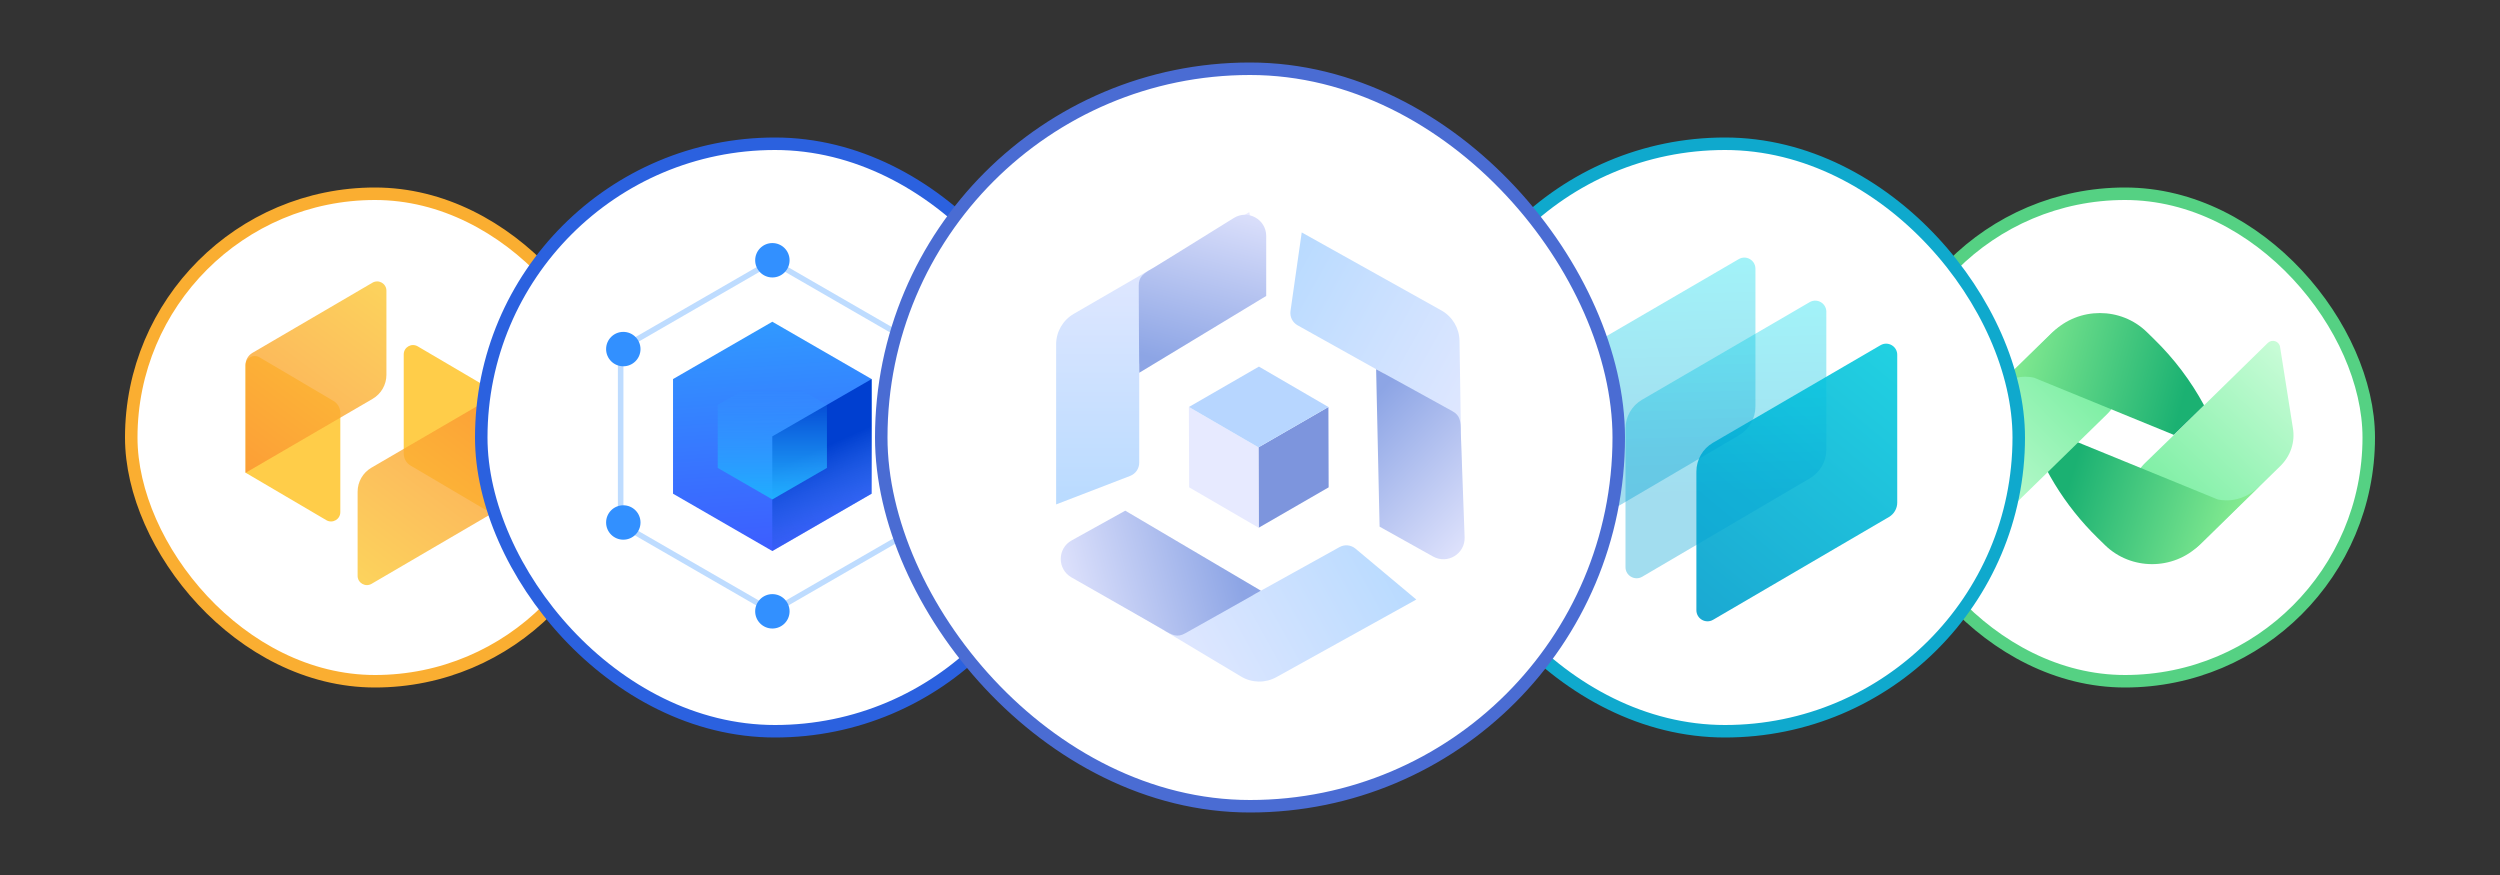 <svg width="200" height="70" viewBox="0 0 200 70" fill="none" xmlns="http://www.w3.org/2000/svg">
<rect x="0" y="0" width="200" height="70" fill="#333333" stroke="none"/>
<rect x="150.5" y="15.5" width="39" height="39" rx="19.5" fill="white"/>
<path d="M173.925 34.789L171.601 37.044C170.782 37.846 170.401 38.964 170.591 40.083L170.877 41.854C171.258 44.277 174.287 45.246 176.059 43.513L182.423 37.287C183.242 36.485 183.623 35.367 183.432 34.248L182.404 27.743C182.327 27.295 181.775 27.109 181.432 27.426L176.326 32.422" fill="url(#paint0_linear_13041_201123)"/>
<path d="M177.409 39.953L162.129 33.709C163.196 37.232 165.158 40.438 167.806 43.029L168.397 43.607C170.474 45.639 173.865 45.639 175.942 43.607L180.762 38.891C179.162 40.457 177.447 39.953 177.409 39.953Z" fill="url(#paint1_linear_13041_201123)"/>
<path d="M168.569 33.13L158.738 42.73C158.414 43.066 157.843 42.879 157.767 42.432L156.738 35.926C156.566 34.808 156.947 33.689 157.747 32.888L164.111 26.662C165.883 24.928 168.912 25.898 169.293 28.321L169.579 30.073C169.75 31.191 169.388 32.328 168.569 33.13Z" fill="url(#paint2_linear_13041_201123)"/>
<path d="M172.342 27.147L171.752 26.569C169.675 24.537 166.303 24.537 164.226 26.569L159.387 31.285C161.006 29.7 162.74 30.222 162.74 30.222L173.904 34.789L176.324 32.422C175.276 30.483 173.943 28.712 172.342 27.147Z" fill="url(#paint3_linear_13041_201123)"/>
<rect x="150.5" y="15.5" width="39" height="39" rx="19.5" stroke="#55D183"/>
<rect x="10.5" y="15.5" width="39" height="39" rx="19.5" fill="white"/>
<path d="M26.107 41.614C26.602 41.905 27.225 41.548 27.225 40.974L27.225 33.035C27.225 32.641 27.017 32.277 26.678 32.076L20.762 28.585C20.267 28.293 19.643 28.65 19.643 29.224L19.643 37.815L26.107 41.614Z" fill="#FFCD49"/>
<path opacity="0.8" d="M19.642 37.827L19.642 29.192C19.642 28.796 19.852 28.43 20.194 28.23L29.797 22.616C30.292 22.327 30.914 22.684 30.914 23.257L30.914 29.984C30.914 30.777 30.493 31.51 29.808 31.909L19.642 37.827Z" fill="url(#paint4_linear_13041_201123)"/>
<path d="M33.417 27.708C32.922 27.417 32.298 27.774 32.298 28.348L32.298 36.287C32.298 36.681 32.506 37.046 32.846 37.246L38.761 40.737C39.256 41.029 39.881 40.673 39.881 40.098L39.881 31.508L33.417 27.708Z" fill="#FFCD49"/>
<path opacity="0.8" d="M39.881 31.496L39.881 40.131C39.881 40.527 39.671 40.893 39.33 41.092L29.726 46.706C29.232 46.996 28.609 46.639 28.609 46.066L28.609 39.339C28.609 38.546 29.031 37.813 29.716 37.414L39.881 31.496Z" fill="url(#paint5_linear_13041_201123)"/>
<rect x="10.5" y="15.5" width="39" height="39" rx="19.5" stroke="#FAAE31"/>
<rect x="38.5" y="11.5" width="47" height="47" rx="23.5" fill="white"/>
<path d="M61.785 25.739L69.728 30.325V39.497L61.785 44.083L53.842 39.497V30.325L61.785 25.739Z" fill="url(#paint6_linear_13041_201123)"/>
<path d="M61.783 34.911L69.726 30.327V39.495L61.783 44.092L61.783 34.911Z" fill="url(#paint7_linear_13041_201123)"/>
<path d="M61.787 39.955L66.155 37.433L66.155 32.388L61.787 29.866L57.418 32.388L57.418 37.433L61.787 39.955Z" fill="url(#paint8_linear_13041_201123)"/>
<path fill-rule="evenodd" clip-rule="evenodd" d="M61.785 20.644L74.141 27.777V42.044L61.785 49.177L49.43 42.044V27.777L61.785 20.644ZM49.874 28.034V41.787L61.785 48.664L73.696 41.787V28.034L61.785 21.157L49.874 28.034Z" fill="#BEDCFF"/>
<ellipse cx="61.79" cy="20.821" rx="1.376" ry="1.376" fill="#3290FF"/>
<ellipse cx="61.79" cy="48.906" rx="1.376" ry="1.376" fill="#3290FF"/>
<ellipse cx="49.864" cy="27.927" rx="1.376" ry="1.376" fill="#3290FF"/>
<circle cx="73.708" cy="27.927" r="1.376" fill="#3290FF"/>
<ellipse cx="49.864" cy="41.799" rx="1.376" ry="1.376" fill="#3290FF"/>
<circle cx="73.708" cy="41.799" r="1.376" fill="#3290FF"/>
<rect x="38.5" y="11.5" width="47" height="47" rx="23.5" stroke="#2B61DF"/>
<rect x="114.5" y="11.5" width="47" height="47" rx="23.5" fill="white"/>
<path d="M150.443 27.615C151.035 27.27 151.779 27.698 151.779 28.383V40.207C151.779 40.68 151.527 41.119 151.118 41.358L137.048 49.583C136.456 49.93 135.711 49.502 135.711 48.816V37.725C135.711 36.776 136.216 35.898 137.036 35.421L150.443 27.615Z" fill="url(#paint9_linear_13041_201123)" fill-opacity="0.91"/>
<path opacity="0.4" d="M144.771 24.173C145.363 23.828 146.107 24.256 146.107 24.941V35.968C146.107 36.913 145.606 37.789 144.79 38.267L131.378 46.138C130.785 46.485 130.039 46.058 130.039 45.371V34.283C130.039 33.334 130.544 32.456 131.364 31.979L144.771 24.173Z" fill="url(#paint10_linear_13041_201123)" fill-opacity="0.91"/>
<path opacity="0.4" d="M139.099 20.73C139.691 20.384 140.435 20.812 140.435 21.498V32.524C140.435 33.47 139.934 34.345 139.118 34.824L125.706 42.694C125.113 43.042 124.367 42.614 124.367 41.927V30.84C124.367 29.89 124.872 29.012 125.692 28.535L139.099 20.73Z" fill="url(#paint11_linear_13041_201123)" fill-opacity="0.91"/>
<rect x="114.5" y="11.5" width="47" height="47" rx="23.5" stroke="#0FA9CD"/>
<rect x="70.5" y="5.5" width="59" height="59" rx="29.5" fill="white"/>
<path d="M91.138 37.017C91.138 37.485 90.85 37.904 90.414 38.072L84.49 40.353V27.554C84.49 26.545 85.028 25.613 85.9 25.108L99.944 16.972L100.743 21.662L91.138 29.114V37.017Z" fill="url(#paint12_linear_13041_201123)"/>
<path d="M91.098 22.861C91.097 24.727 91.141 29.822 91.141 29.822L101.297 23.676V18.88C101.297 17.55 99.837 16.737 98.707 17.438L92.243 21.449C91.433 21.897 91.098 22.151 91.098 22.861Z" fill="url(#paint13_linear_13041_201123)"/>
<path d="M107.162 43.767C107.571 43.54 108.077 43.589 108.436 43.889L113.304 47.963L102.111 54.171C101.229 54.66 100.153 54.643 99.288 54.125L85.361 45.79L89.075 42.816L100.251 47.6L107.162 43.767Z" fill="url(#paint14_linear_13041_201123)"/>
<path d="M94.807 50.669C96.439 49.765 100.873 47.255 100.873 47.255L90.021 40.854L85.733 43.233C84.576 43.874 84.566 45.534 85.716 46.19L93.016 50.352C93.801 50.843 94.186 51.013 94.807 50.669Z" fill="url(#paint15_linear_13041_201123)"/>
<path d="M103.808 26.025C103.4 25.797 103.174 25.341 103.24 24.878L104.138 18.594L115.312 24.836C116.192 25.328 116.744 26.252 116.76 27.26L117.013 43.488L112.529 41.899L110.707 29.879L103.808 26.025Z" fill="url(#paint16_linear_13041_201123)"/>
<path d="M116.188 32.893C114.559 31.983 110.09 29.536 110.09 29.536L110.367 42.132L114.648 44.523C115.803 45.169 117.219 44.302 117.17 42.98L116.862 34.582C116.866 33.656 116.808 33.239 116.188 32.893Z" fill="url(#paint17_linear_13041_201123)"/>
<path d="M100.696 42.218L100.679 35.787L106.273 32.559L106.292 38.987L100.696 42.218Z" fill="#7D95DD"/>
<path d="M100.69 42.219L95.132 38.987L95.11 32.557L100.673 35.787L100.69 42.219Z" fill="#E7EAFF"/>
<path d="M100.677 35.788L95.114 32.558L100.714 29.328L106.271 32.56L100.677 35.788Z" fill="#B7D6FF"/>
<rect x="70.5" y="5.5" width="59" height="59" rx="29.5" stroke="#4A6CD3"/>
<defs>
<linearGradient id="paint0_linear_13041_201123" x1="181.784" y1="27.185" x2="171.51" y2="38.042" gradientUnits="userSpaceOnUse">
<stop stop-color="#C8FCD7"/>
<stop offset="1" stop-color="#7FEFA5"/>
</linearGradient>
<linearGradient id="paint1_linear_13041_201123" x1="166.51" y1="35.486" x2="180.122" y2="39.68" gradientUnits="userSpaceOnUse">
<stop stop-color="#1BB172"/>
<stop offset="1" stop-color="#88ED92"/>
</linearGradient>
<linearGradient id="paint2_linear_13041_201123" x1="168.547" y1="32.497" x2="158.249" y2="42.682" gradientUnits="userSpaceOnUse">
<stop stop-color="#7FEFA5"/>
<stop offset="1" stop-color="#C8FCD7"/>
</linearGradient>
<linearGradient id="paint3_linear_13041_201123" x1="159.725" y1="30.837" x2="173.937" y2="34.642" gradientUnits="userSpaceOnUse">
<stop stop-color="#88ED92"/>
<stop offset="1" stop-color="#1BB172"/>
</linearGradient>
<linearGradient id="paint4_linear_13041_201123" x1="19.642" y1="38.468" x2="30.914" y2="23.204" gradientUnits="userSpaceOnUse">
<stop stop-color="#FB9131"/>
<stop offset="1" stop-color="#FBC734"/>
</linearGradient>
<linearGradient id="paint5_linear_13041_201123" x1="39.881" y1="30.855" x2="28.609" y2="46.119" gradientUnits="userSpaceOnUse">
<stop stop-color="#FB9131"/>
<stop offset="1" stop-color="#FBC734"/>
</linearGradient>
<linearGradient id="paint6_linear_13041_201123" x1="61.769" y1="25.695" x2="63.094" y2="44.243" gradientUnits="userSpaceOnUse">
<stop stop-color="#3099FF"/>
<stop offset="1" stop-color="#3D5CFF"/>
</linearGradient>
<linearGradient id="paint7_linear_13041_201123" x1="62.662" y1="37.221" x2="65.755" y2="44.092" gradientUnits="userSpaceOnUse">
<stop stop-color="#003FD0"/>
<stop offset="1" stop-color="#2A60DD" stop-opacity="0"/>
</linearGradient>
<linearGradient id="paint8_linear_13041_201123" x1="60.151" y1="31.221" x2="60.151" y2="39.955" gradientUnits="userSpaceOnUse">
<stop stop-color="#2CB2FF" stop-opacity="0"/>
<stop offset="1" stop-color="#1FAEFF"/>
</linearGradient>
<linearGradient id="paint9_linear_13041_201123" x1="132.444" y1="55.221" x2="155.911" y2="26.837" gradientUnits="userSpaceOnUse">
<stop stop-color="#0295C9"/>
<stop offset="1" stop-color="#0CD2E1"/>
</linearGradient>
<linearGradient id="paint10_linear_13041_201123" x1="143.556" y1="39.667" x2="143.111" y2="24.556" gradientUnits="userSpaceOnUse">
<stop stop-color="#00A1D3"/>
<stop offset="1" stop-color="#00DBEC"/>
</linearGradient>
<linearGradient id="paint11_linear_13041_201123" x1="137.884" y1="36.223" x2="137.439" y2="21.112" gradientUnits="userSpaceOnUse">
<stop stop-color="#00A1D3"/>
<stop offset="1" stop-color="#00DBEC"/>
</linearGradient>
<linearGradient id="paint12_linear_13041_201123" x1="92.617" y1="16.972" x2="92.617" y2="39.655" gradientUnits="userSpaceOnUse">
<stop stop-color="#E9EAFF"/>
<stop offset="1" stop-color="#BADBFF"/>
</linearGradient>
<linearGradient id="paint13_linear_13041_201123" x1="97.946" y1="14.12" x2="94.135" y2="29.124" gradientUnits="userSpaceOnUse">
<stop stop-color="#E9EAFF"/>
<stop offset="1" stop-color="#8DA5E5"/>
</linearGradient>
<linearGradient id="paint14_linear_13041_201123" x1="88.915" y1="52.197" x2="108.752" y2="41.195" gradientUnits="userSpaceOnUse">
<stop stop-color="#E9EAFF"/>
<stop offset="1" stop-color="#BADBFF"/>
</linearGradient>
<linearGradient id="paint15_linear_13041_201123" x1="83.842" y1="48.92" x2="98.81" y2="44.975" gradientUnits="userSpaceOnUse">
<stop stop-color="#E9EAFF"/>
<stop offset="1" stop-color="#8DA5E5"/>
</linearGradient>
<linearGradient id="paint16_linear_13041_201123" x1="120.587" y1="37.092" x2="100.784" y2="26.029" gradientUnits="userSpaceOnUse">
<stop stop-color="#E9EAFF"/>
<stop offset="1" stop-color="#BADBFF"/>
</linearGradient>
<linearGradient id="paint17_linear_13041_201123" x1="120.479" y1="43.135" x2="109.24" y2="32.49" gradientUnits="userSpaceOnUse">
<stop stop-color="#E9EAFF"/>
<stop offset="1" stop-color="#8DA5E5"/>
</linearGradient>
</defs>
</svg>

